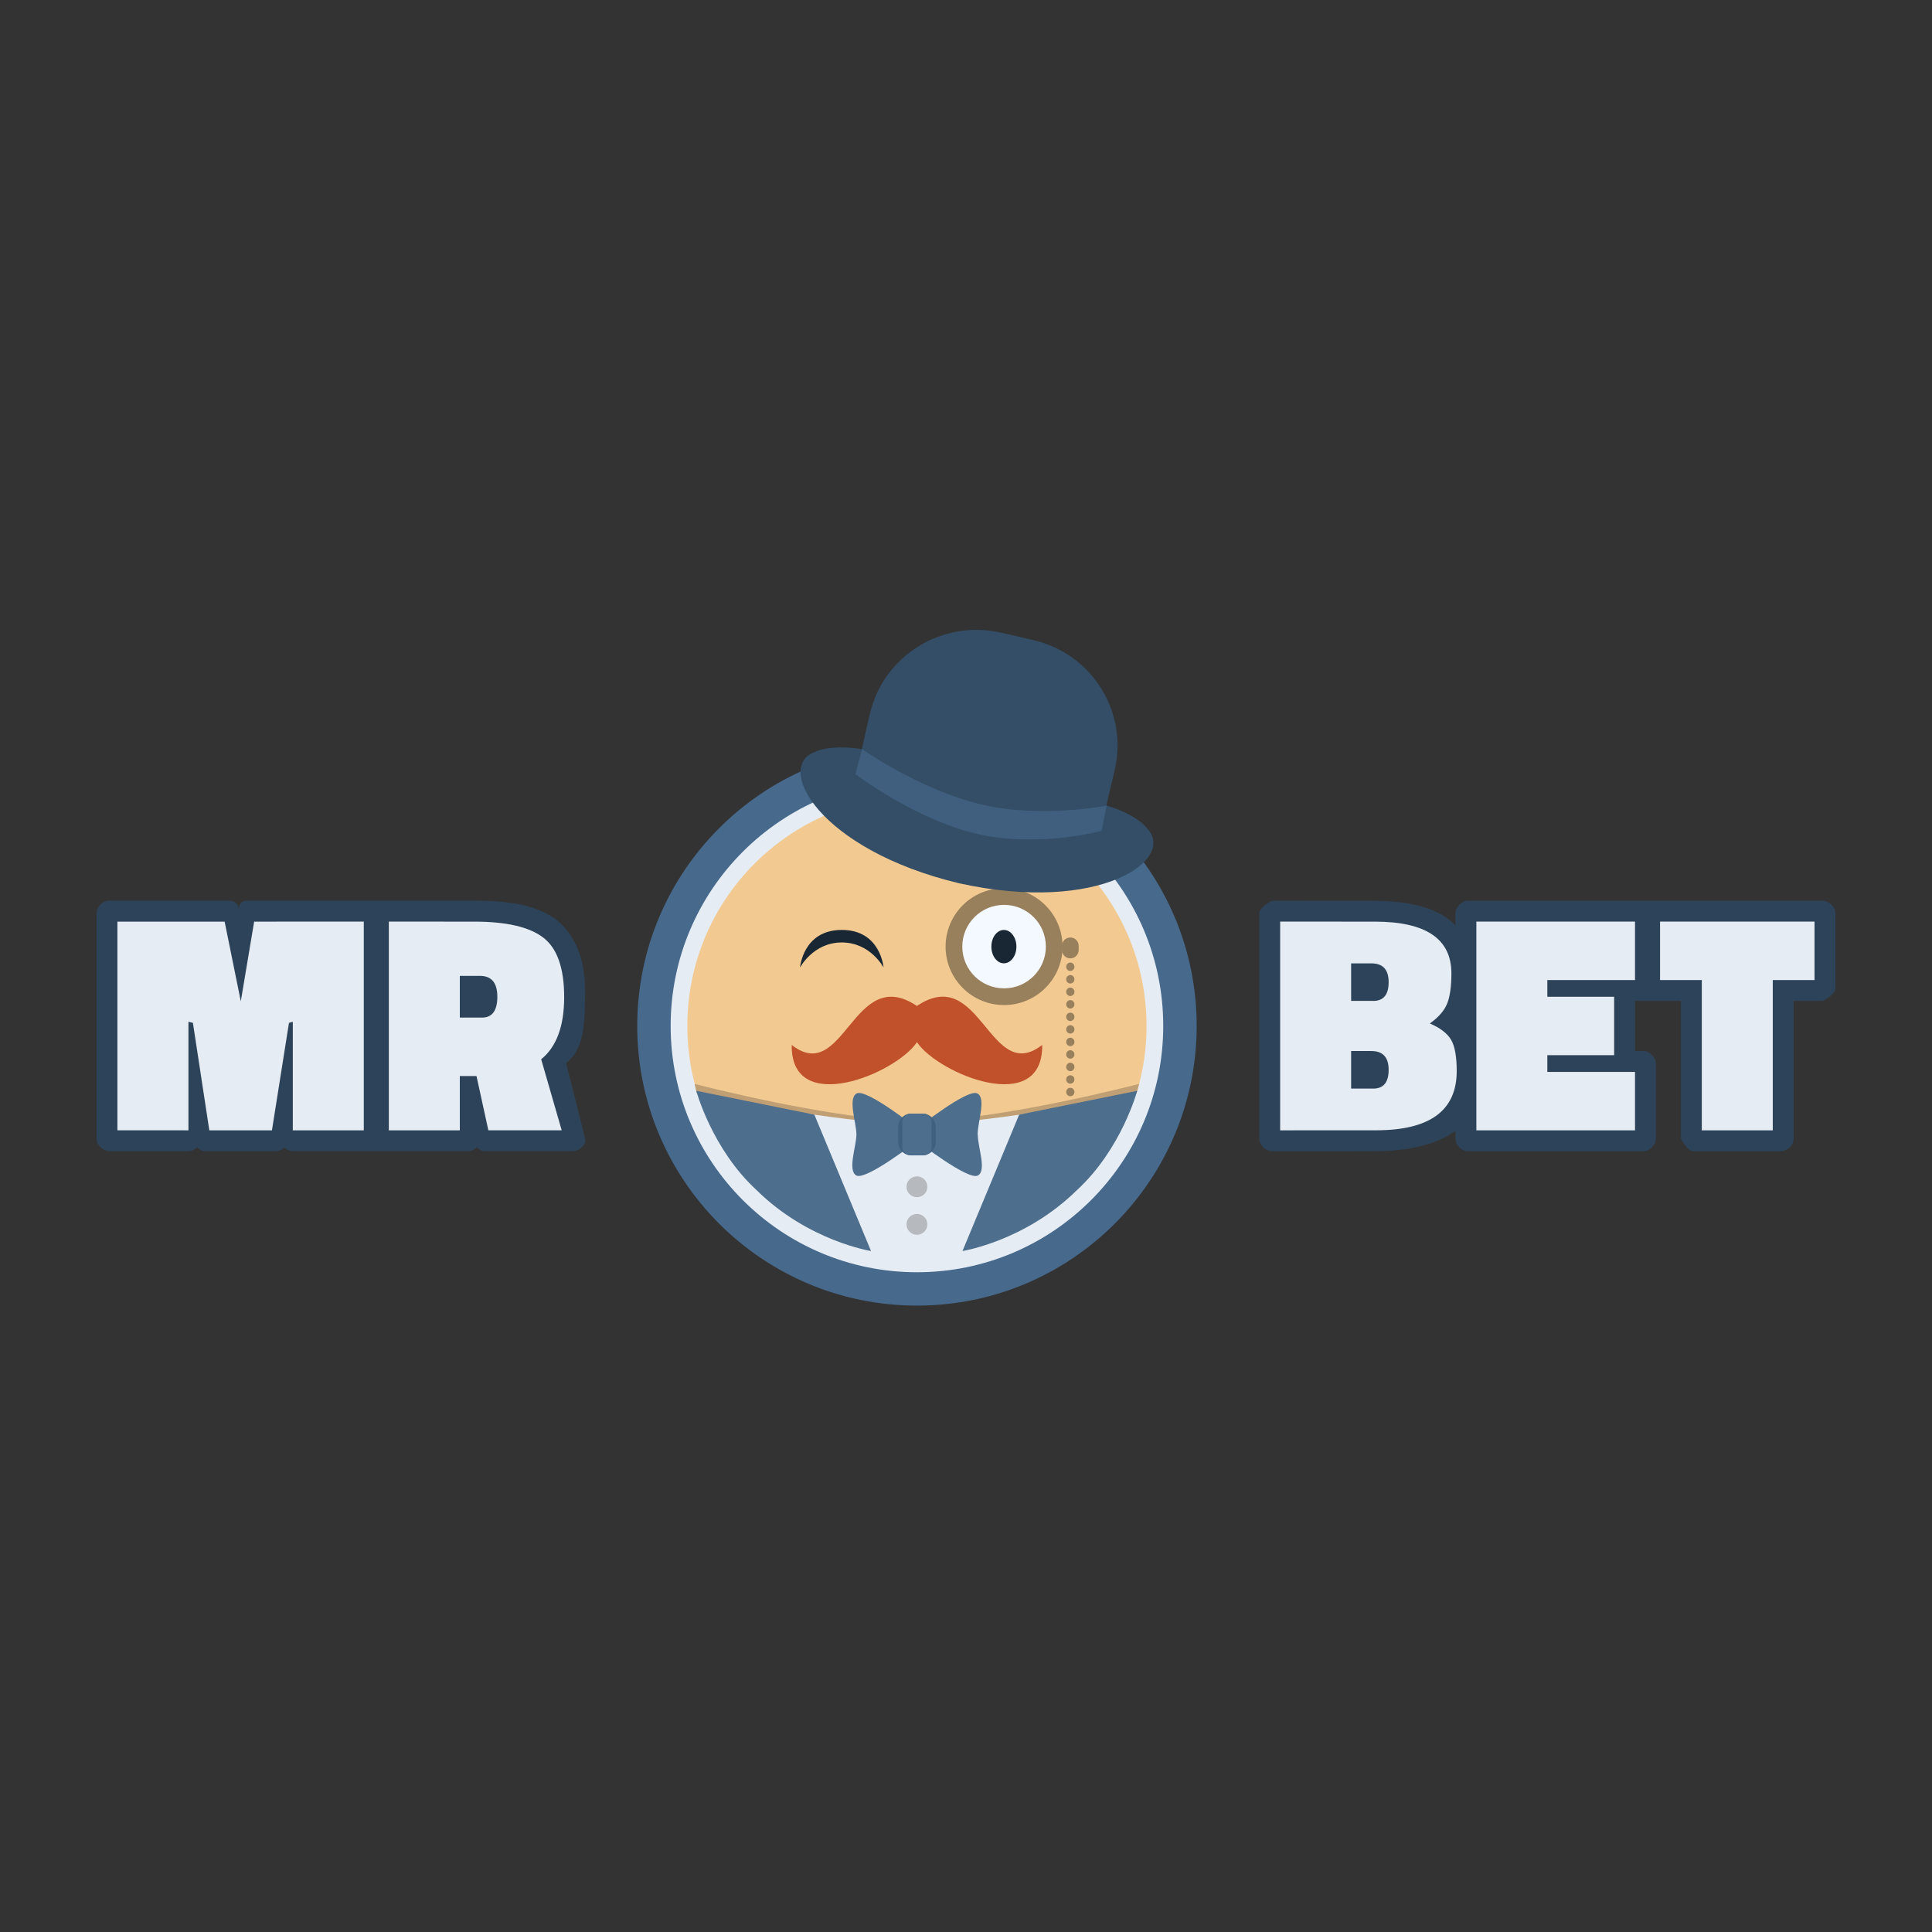 <?xml version="1.0" encoding="UTF-8"?> <svg xmlns="http://www.w3.org/2000/svg" width="500" height="500" viewBox="0 0 500 500" fill="none"><rect x="0" y="0" width="500" height="500" fill="#333333" stroke="none"/><g clip-path="url(#clip0_1_2)"><path d="M151.411 294.687C151.036 292.89 146.509 275.153 146.509 275.153C151.216 271.348 151.411 265.025 151.411 256.179C151.411 247.333 148.197 241.279 143.934 238.013C139.671 234.75 133.184 233.097 123.319 233.097H63.896C62.95 233.097 61.903 233.454 61.735 235.258C61.633 233.832 60.519 233.097 59.574 233.097H28.241C26.54 233.097 25 234.761 25 236.339V294.682C25 296.335 26.666 297.923 28.241 297.923H48.77C49.565 297.923 50.383 297.513 50.998 296.897C51.565 297.502 52.288 297.923 53.091 297.923H71.459C72.269 297.923 72.982 297.524 73.541 296.94C74.151 297.534 74.967 297.912 75.78 297.912H121.158C122.001 297.912 122.812 297.513 123.412 296.908C123.974 297.505 124.687 297.912 125.48 297.912H148.169C149.817 297.912 151.785 296.468 151.411 294.671V294.687Z" fill="#2D4359"></path><path d="M62.318 259.148L58.137 238.516H30.387V292.516L48.769 292.527V264.435L49.925 264.71L54.172 292.527H70.378L74.786 264.71L75.78 264.435V292.527H94.148V238.505L65.776 238.516L62.318 259.148ZM146.008 258.062C146.008 250.567 144.212 245.436 140.62 242.668C137.028 239.902 131.076 238.517 122.765 238.517L100.63 238.506V292.528H118.998V278.482H123.319L126.385 292.517H145.365L140.057 274.139C144.025 270.917 146.008 265.557 146.008 258.062V258.062ZM124.721 263.351H119.001V252.557H124.232C127.214 252.557 128.709 254.357 128.709 257.954C128.709 261.562 127.377 263.356 124.722 263.356L124.721 263.351Z" fill="#E6ECF3"></path><path d="M471.759 233.103H379.922C378.272 233.103 376.681 234.741 376.681 236.344V239.474C372.655 235.239 365.382 233.121 355.385 233.121L329.142 233.11C329.142 233.11 325.9 234.763 325.9 236.352V294.695C325.9 296.348 327.492 297.936 329.142 297.936L355.774 297.925C364.753 297.925 371.943 296.164 376.681 292.631V294.695C376.681 296.337 378.286 297.936 379.922 297.936H425.3C426.953 297.936 428.541 296.283 428.541 294.695V275.247C428.541 273.627 426.921 272.006 425.3 272.006H423.139V259.041H435.024V294.695C435.024 294.695 436.645 297.936 438.265 297.936H460.954C462.543 297.936 464.196 296.348 464.196 294.695V259.041H471.759C471.759 259.041 475 257.431 475 255.799V236.352C475 234.731 473.387 233.11 471.759 233.11V233.103Z" fill="#2D4359"></path><path d="M370.041 264.872C372.306 263.26 373.801 261.541 374.528 259.714C375.257 257.888 375.62 255.281 375.62 251.896C375.62 242.977 369.016 238.517 355.809 238.517L331.302 238.506V292.528L356.131 292.517C370.041 292.517 376.996 287.412 376.996 277.203C376.996 273.389 376.497 270.666 375.5 269.024C374.501 267.392 372.682 265.999 370.041 264.875V264.872ZM355.393 281.719H349.673V272.006H354.905C357.887 272.006 359.381 273.627 359.381 276.868C359.381 280.109 358.05 281.73 355.394 281.73L355.393 281.719ZM355.393 259.03H349.673V249.317H354.905C357.887 249.317 359.381 250.937 359.381 254.179C359.381 257.42 358.05 259.041 355.394 259.041L355.393 259.03ZM382.083 292.534H423.139V277.408H400.45V273.086H417.737V257.96H400.45V253.639H423.139V238.512H382.083V292.534ZM429.622 238.512V253.639H440.426V292.534H458.793V253.639H469.598V238.512H429.622Z" fill="#E6ECF3"></path><path fill-rule="evenodd" clip-rule="evenodd" d="M237.305 193.129C277.285 193.129 309.696 225.535 309.696 265.509C309.696 305.485 277.285 337.89 237.305 337.89C197.325 337.89 164.914 305.484 164.914 265.509C164.914 225.535 197.325 193.129 237.305 193.129V193.129Z" fill="#46698C"></path><path fill-rule="evenodd" clip-rule="evenodd" d="M237.305 201.759C272.505 201.759 301.044 230.302 301.044 265.509C301.044 300.716 272.505 329.257 237.305 329.257C202.101 329.257 173.565 300.716 173.565 265.509C173.565 230.302 202.101 201.759 237.305 201.759V201.759Z" fill="#E6ECF3"></path><path fill-rule="evenodd" clip-rule="evenodd" d="M237.305 206.083C270.121 206.083 296.723 232.689 296.723 265.509C296.723 298.328 270.121 324.935 237.305 324.935C204.488 324.935 177.885 298.328 177.885 265.509C177.885 232.689 204.488 206.083 237.305 206.083V206.083Z" fill="#F2CA91"></path><path fill-rule="evenodd" clip-rule="evenodd" d="M259.854 230.944C267.607 230.944 273.895 237.23 273.895 244.983C273.895 252.737 267.607 259.022 259.853 259.022C252.095 259.022 245.807 252.737 245.807 244.983C245.807 237.23 252.095 230.944 259.853 230.944H259.854Z" fill="#F3F9FE"></path><path fill-rule="evenodd" clip-rule="evenodd" d="M259.806 240.672C261.595 240.672 263.047 242.606 263.047 244.988C263.047 247.372 261.595 249.305 259.806 249.305C258.015 249.305 256.565 247.371 256.565 244.988C256.565 242.603 258.015 240.671 259.806 240.671V240.672Z" fill="#192633"></path><path fill-rule="evenodd" clip-rule="evenodd" d="M259.851 229.857C251.493 229.857 244.715 236.628 244.715 244.983C244.715 253.335 251.492 260.109 259.851 260.109C268.211 260.109 274.988 253.335 274.988 244.983C274.988 236.628 268.211 229.857 259.851 229.857V229.857ZM259.851 255.784C253.881 255.784 249.038 250.947 249.038 244.98C249.038 239.013 253.879 234.179 259.854 234.179C265.825 234.179 270.669 239.015 270.669 244.981C270.669 250.947 265.825 255.785 259.854 255.785L259.851 255.784Z" fill="#99805C"></path><path fill-rule="evenodd" clip-rule="evenodd" d="M276.998 242.621C275.804 242.621 274.835 243.589 274.835 244.782V245.865C274.835 247.059 275.803 248.028 276.998 248.028C278.193 248.028 279.161 247.06 279.161 245.865V244.782C279.161 243.589 278.194 242.621 276.998 242.621ZM276.998 249.108C276.406 249.108 275.928 249.594 275.928 250.197C275.928 250.8 276.406 251.289 276.998 251.289C277.59 251.289 278.067 250.799 278.067 250.197C278.067 249.596 277.59 249.108 276.998 249.108ZM276.998 252.35C276.406 252.35 275.928 252.836 275.928 253.439C275.928 254.042 276.406 254.53 276.998 254.53C277.59 254.53 278.067 254.04 278.067 253.439C278.067 252.837 277.59 252.35 276.998 252.35ZM276.998 255.591C276.406 255.591 275.928 256.077 275.928 256.68C275.928 257.283 276.406 257.771 276.998 257.771C277.59 257.771 278.067 257.282 278.067 256.68C278.067 256.078 277.59 255.591 276.998 255.591ZM276.998 258.832C276.406 258.832 275.928 259.318 275.928 259.921C275.928 260.524 276.406 261.012 276.998 261.012C277.59 261.012 278.067 260.523 278.067 259.921C278.067 259.319 277.59 258.832 276.998 258.832ZM276.998 262.073C276.406 262.073 275.928 262.56 275.928 263.163C275.928 263.765 276.406 264.252 276.998 264.252C277.59 264.252 278.067 263.765 278.067 263.163C278.067 262.56 277.59 262.073 276.998 262.073ZM276.998 265.315C276.406 265.315 275.928 265.801 275.928 266.404C275.928 267.007 276.406 267.495 276.998 267.495C277.59 267.495 278.067 267.006 278.067 266.404C278.067 265.802 277.59 265.315 276.998 265.315ZM276.998 268.556C276.406 268.556 275.928 269.042 275.928 269.645C275.928 270.248 276.406 270.736 276.998 270.736C277.59 270.736 278.067 270.247 278.067 269.645C278.067 269.043 277.59 268.556 276.998 268.556ZM276.998 271.797C276.406 271.797 275.928 272.284 275.928 272.886C275.928 273.489 276.406 273.978 276.998 273.978C277.59 273.978 278.067 273.488 278.067 272.886C278.067 272.285 277.59 271.797 276.998 271.797ZM276.998 275.039C276.406 275.039 275.928 275.525 275.928 276.128C275.928 276.731 276.406 277.219 276.998 277.219C277.59 277.219 278.067 276.73 278.067 276.128C278.067 275.526 277.59 275.039 276.998 275.039ZM276.998 278.28C276.406 278.28 275.928 278.766 275.928 279.369C275.928 279.972 276.406 280.46 276.998 280.46C277.59 280.46 278.067 279.971 278.067 279.369C278.067 278.767 277.59 278.28 276.998 278.28ZM276.998 281.521C276.406 281.521 275.928 282.007 275.928 282.61C275.928 283.213 276.406 283.702 276.998 283.702C277.59 283.702 278.067 283.212 278.067 282.61C278.067 282.009 277.59 281.521 276.998 281.521Z" fill="#99805C"></path><path fill-rule="evenodd" clip-rule="evenodd" d="M217.857 240.666C227.921 240.666 228.661 250.39 228.661 250.39C228.661 250.39 225.277 243.907 217.857 243.907C210.438 243.907 207.053 250.39 207.053 250.39C207.053 250.39 207.793 240.666 217.857 240.666Z" fill="#192633"></path><path d="M237.307 260.347V260.344C237.305 260.344 237.303 260.344 237.303 260.346C220.755 249.228 218.541 281.025 204.89 270.437C204.637 289.096 231.834 277.924 237.307 269.713C242.781 277.924 269.974 289.096 269.723 270.426C256.072 281.015 253.858 249.217 237.307 260.33V260.347Z" fill="#C1512B"></path><path fill-rule="evenodd" clip-rule="evenodd" d="M179.761 280.512C179.761 280.512 216.496 290.093 237.269 290.093C258.192 290.093 294.781 280.512 294.781 280.512C294.433 282.364 283.998 324.036 237.269 324.936C192.298 324.061 180.414 284.701 179.762 280.52L179.761 280.512Z" fill="#BF9F73"></path><path fill-rule="evenodd" clip-rule="evenodd" d="M179.988 282.921C179.988 282.921 216.496 290.889 237.273 290.889C258.194 290.889 294.332 282.937 294.332 282.937C294.332 282.937 283.1 325.238 237.255 325.143C192.058 325.048 179.987 282.919 179.987 282.919L179.988 282.921Z" fill="#E6ECF3"></path><path fill-rule="evenodd" clip-rule="evenodd" d="M237.303 309.835C238.794 309.835 240.006 308.628 240.006 307.138C240.006 305.647 238.796 304.439 237.303 304.439C235.809 304.439 234.598 305.647 234.598 307.138C234.598 308.629 235.809 309.836 237.303 309.836V309.835ZM237.303 314.163C235.809 314.163 234.598 315.371 234.598 316.862C234.598 318.353 235.809 319.56 237.303 319.56C238.794 319.56 240.006 318.361 240.006 316.87C240.006 315.379 238.796 314.169 237.303 314.169V314.163Z" fill="#B6BABF"></path><path fill-rule="evenodd" clip-rule="evenodd" d="M180.193 282.295C180.193 282.295 184.263 297.455 195.878 308.074C209.248 321.225 225.42 323.762 225.42 323.762L210.759 288.475L180.193 282.295ZM263.754 288.475L249.089 323.762C249.089 323.762 265.261 321.225 278.631 308.074C290.246 297.455 294.315 282.295 294.315 282.295L263.753 288.475H263.754Z" fill="#4D6E8C"></path><path d="M253.012 293.598C253.012 290.279 255.284 284.304 252.961 282.991C250.466 281.575 237.328 292.045 237.328 292.045C237.328 292.045 224.179 281.577 221.683 282.991C219.36 284.307 221.64 290.615 221.64 293.598C221.64 296.58 219.284 302.868 221.597 304.206C224.071 305.639 237.349 295.289 237.349 295.289C237.349 295.289 250.617 305.64 253.091 304.214C255.403 302.885 253.048 296.931 253.048 293.604L253.012 293.598Z" fill="#4D6E8C"></path><path d="M242.172 295.498C242.172 297.432 240.66 299 238.795 299H235.813C233.944 299 232.431 297.434 232.431 295.498V291.705C232.431 289.771 233.944 288.203 235.802 288.203H238.784C240.642 288.203 242.155 289.769 242.155 291.705V295.498H242.172Z" fill="#406080"></path><path fill-rule="evenodd" clip-rule="evenodd" d="M235.684 288.205H238.926C240.118 288.205 241.086 289.173 241.086 290.366V296.848C241.086 298.041 240.118 299.009 238.926 299.009H235.684C234.492 299.009 233.523 298.041 233.523 296.848V290.366C233.523 289.173 234.492 288.205 235.684 288.205Z" fill="#4D6E8C"></path><path d="M296.81 214.269C294.735 211.744 290.243 209.594 286.362 208.452L285.599 211.715C286.399 208.125 287.674 202.702 287.674 202.702L288.484 199.25C292.006 184.178 282.552 169.127 267.34 165.637L259.065 163.735C243.852 160.245 228.661 169.631 225.139 184.706L224.329 188.157C224.329 188.157 223.702 191.025 223.032 193.933C223.032 193.911 223.032 193.879 223.022 193.868C219.035 193.209 213.957 193.209 210.975 194.57C200.322 198.319 211.839 219.863 248.217 228.593C284.768 236.631 304.681 222.283 296.785 214.288L296.81 214.269ZM221.555 199.967C221.85 200.237 222.164 200.518 222.474 200.788C222.161 200.529 221.843 200.27 221.534 200.01C221.534 200.021 221.545 199.999 221.555 199.978V199.967Z" fill="#334E66"></path><path fill-rule="evenodd" clip-rule="evenodd" d="M223.103 193.87C223.103 193.87 237.734 204.221 253.596 208.103C269.165 211.917 286.395 208.492 286.395 208.492L285.105 215.028C285.105 215.028 268.799 219.48 252.838 215.806C236.939 212.143 221.383 200.345 221.383 200.345L223.103 193.884V193.87Z" fill="#405F7F"></path></g><defs><clipPath id="clip0_1_2"><rect width="450" height="174.89" fill="white" transform="translate(25 163)"></rect></clipPath></defs></svg> 